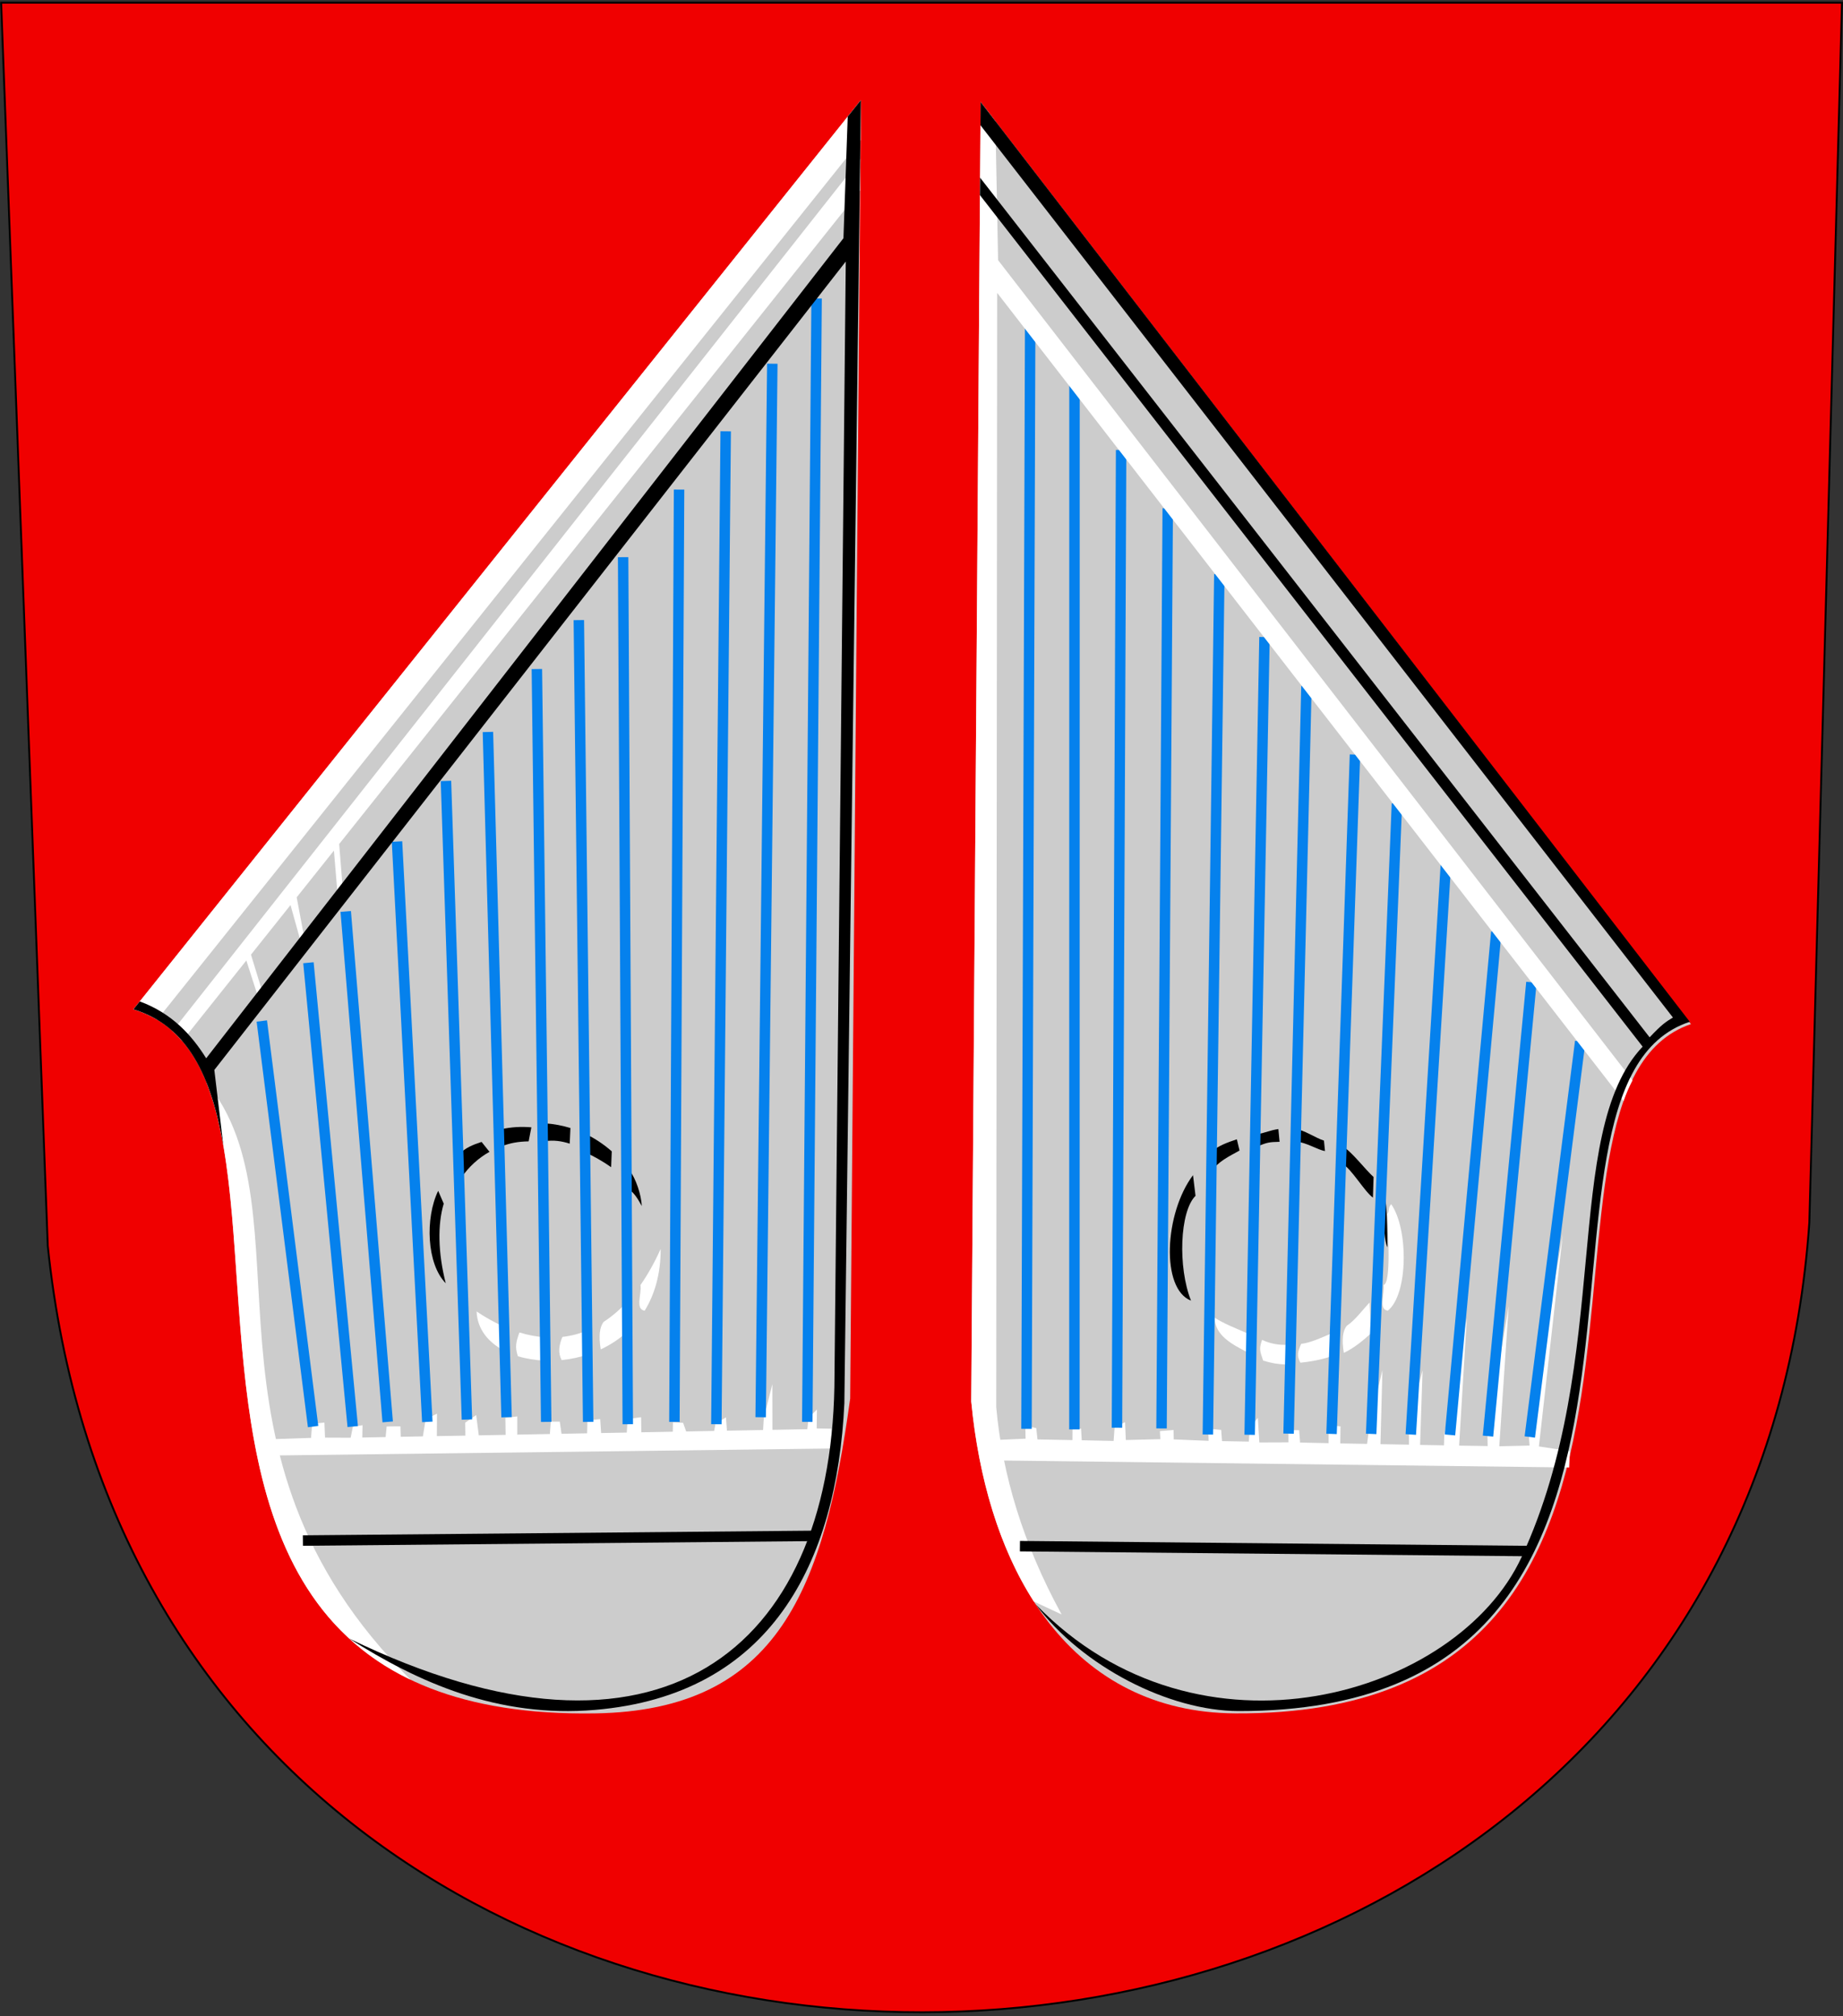 <?xml version="1.0" encoding="UTF-8"?>
<!-- Creator: CorelDRAW -->
<svg xmlns="http://www.w3.org/2000/svg" xmlns:xlink="http://www.w3.org/1999/xlink" xmlns:svg="http://www.w3.org/2000/svg" xml:space="preserve" width="500px" height="547px" shape-rendering="geometricPrecision" text-rendering="geometricPrecision" image-rendering="optimizeQuality" fill-rule="evenodd" clip-rule="evenodd" viewBox="0 0 500 547" version="1.0">
 <rect x="0" y="0" width="500" height="547" fill="#333333" stroke="none"/>
 <g id="Layer_x0020_1">
  <path id="path1937" fill="#F00000" stroke="black" stroke-width="0.51" d="M0.31 0.729l499.412 -0 -8.857 331.048c-19.387,278.398 -448.656,290.6 -477.905,6.249l-12.65 -337.297z"></path>
  <path fill="#CCCCCC" d="M36.198 273.861l197.356 -246.695 -2.902 352.309c-7.068,51.169 -19.18,84.632 -69.209,85.417 -145.544,2.284 -64.942,-172.898 -125.245,-191.031z"></path>
  <path fill="#CCCCCC" d="M458.749 277.873l-192.71 -250.201 -2.547 352.605c4.66,47.959 28.002,84.369 71.617,84.614 139.03,0.781 70.213,-168.886 123.64,-187.018z"></path>
  <path fill="white" d="M173.765 348.659c1.986,-2.847 3.819,-6.116 5.474,-9.803 0.011,6.814 -1.636,12.368 -4.338,16.774 -2.682,-0.385 -0.757,-4.647 -1.136,-6.971zm-3.424 12.537c-2.21,2.055 -4.712,3.692 -7.364,4.936 -0.59,-3.602 -0.321,-6.095 0.809,-7.481 2.154,-1.401 4.211,-3.146 6.154,-5.232l0.4 7.777zm-10.604 6.241c-2.416,0.821 -4.903,1.349 -7.366,1.597 -1.037,-1.959 -0.722,-4.086 0.208,-6.29 2.466,-0.28 4.858,-0.919 7.158,-1.913l-0.001 6.606zm-12.021 1.739c-2.542,-0.104 -4.986,-0.508 -7.217,-1.191 -0.875,-2.61 -0.46,-3.928 0.416,-6.446 2.387,0.731 4.735,1.168 7.03,1.314l-0.229 6.323zm-11.1 -9.253c-2.409,-1.071 -4.851,-2.432 -7.314,-4.084 0.177,4.772 3.149,8.416 7.563,10.684l-0.249 -6.6z"></path>
  <polygon fill="white" points="73.637,394.924 225.347,393.028 225.663,387.655 221.562,387.574 221.632,382.438 219.355,384.702 219.028,387.779 209.55,387.957 209.533,375.563 207.211,384.829 207.016,388.005 197.215,388.188 196.954,384.559 194.107,386.326 193.746,388.253 186.157,388.401 185.324,386.058 182.577,385.913 182.523,388.466 173.987,388.626 173.934,384.53 170.265,385.026 170.038,388.697 163.087,388.827 162.833,385.054 159.372,385.388 159.283,388.898 152.338,389.028 151.866,385.729 149.425,385.737 149.179,389.087 140.332,389.253 140.333,384.316 137.105,384.705 137.172,389.323 129.894,389.448 129.19,383.951 126.209,386.014 126.266,389.524 118.52,389.661 118.554,383.569 115.476,385.124 114.728,389.731 108.719,389.844 108.641,386.998 104.895,387.041 104.612,389.92 98.293,390.039 98.356,386.702 95.738,387.075 95.133,390.098 88.182,390.07 88.015,385.989 84.684,386.322 84.385,390.14 73.637,390.499 "></polygon>
  <path fill="black" d="M120.927 348.186c-5.194,-5.266 -5.622,-17.696 -2.052,-25.084l1.508 3.48c-1.69,5.675 -1.573,13.301 0.545,21.604m9.725 -38.351c-2.513,0.832 -4.224,1.544 -5.991,3.213l0.524 6.439c2.06,-2.973 4.65,-5.301 7.611,-6.959l-2.145 -2.693m40.011 12.783c1.684,1.503 2.227,2.427 3.456,4.619 -0.162,-3.168 -1.621,-7.442 -3.323,-9.696l-0.133 5.077zm-4.692 -10.221c-2.184,-1.924 -4.511,-3.46 -6.922,-4.636l-0.139 4.965c2.312,1.057 4.62,2.378 6.89,3.966l0.171 -4.295zm-18.143 -2.758c2.39,-0.335 4.462,-0.052 6.735,0.668l0.189 -4.244c-2.263,-0.697 -4.567,-1.111 -6.863,-1.263l-0.062 4.84m-4.406 0.047l0.735 -3.809c-2.769,-0.224 -5.212,-0.118 -8.424,0.544l0.18 4.659c2.596,-0.978 4.574,-1.324 7.508,-1.395"></path>
  <line fill="none" stroke="#0581ED" stroke-width="2.835" x1="221.542" y1="80.98" x2="219.012" y2="385.801"></line>
  <line fill="none" stroke="#0581ED" stroke-width="2.835" x1="206.364" y1="384.536" x2="209.526" y2="98.687"></line>
  <line fill="none" stroke="#0581ED" stroke-width="2.835" x1="194.348" y1="386.434" x2="196.878" y2="117.027"></line>
  <line fill="none" stroke="#0581ED" stroke-width="2.835" x1="182.965" y1="385.801" x2="184.229" y2="132.837"></line>
  <line fill="none" stroke="#0581ED" stroke-width="2.835" x1="170.316" y1="386.434" x2="169.052" y2="151.177"></line>
  <path fill="white" d="M60.686 311.366c-1.121,-6.548 -2.614,-12.542 -4.72,-17.762 29.068,35.354 -7.154,99.939 55.417,162.158 -53.286,-25.512 -42.852,-98.555 -50.697,-144.396m172.665 -259.689l0.07 -8.536 -186.622 236.616c0.929,0.834 1.803,1.733 2.626,2.691l17.405 -21.839 3.533 10.974 0.929 -2.094 -3.202 -10.461 10.727 -13.46 2.943 10.566 0.829 -1.49 -2.097 -11.177 10.098 -12.669 1.149 13.678 1.354 -2.012 -1.074 -13.458 141.332 -177.328zm0.112 -13.59l0.09 -10.922 -197.356 246.695c2.356,0.708 4.496,1.657 6.443,2.824l190.822 -238.597z"></path>
  <line fill="none" stroke="#0581ED" stroke-width="2.835" x1="159.565" y1="385.801" x2="157.036" y2="168.252"></line>
  <line fill="none" stroke="#0581ED" stroke-width="2.835" x1="148.182" y1="385.801" x2="145.652" y2="181.533"></line>
  <line fill="none" stroke="#0581ED" stroke-width="2.835" x1="137.431" y1="384.536" x2="132.372" y2="198.608"></line>
  <line fill="none" stroke="#0581ED" stroke-width="2.835" x1="107.708" y1="228.331" x2="115.929" y2="385.801"></line>
  <line fill="none" stroke="#0581ED" stroke-width="2.835" x1="126.68" y1="385.169" x2="120.988" y2="211.888"></line>
  <line fill="none" stroke="#0581ED" stroke-width="2.835" x1="105.178" y1="385.801" x2="93.795" y2="247.303"></line>
  <line fill="none" stroke="#0581ED" stroke-width="2.835" x1="84.941" y1="387.066" x2="71.028" y2="277.027"></line>
  <line fill="none" stroke="#0581ED" stroke-width="2.835" x1="83.676" y1="261.216" x2="95.692" y2="387.066"></line>
  <line fill="none" stroke="black" stroke-width="2.835" x1="82.171" y1="417.997" x2="220.606" y2="416.733"></line>
  <path fill="black" d="M323.117 352.903c-8.239,-3.19 -7.226,-23.695 0.542,-34.046l0.682 5.603c-4.284,4.215 -4.836,19.359 -1.224,28.443zm12.437 -43.776c-2.513,0.832 -5.168,1.78 -6.934,3.449l-0.183 5.496c2.06,-2.973 4.886,-4.24 7.847,-5.898l-0.73 -3.047zm38.36 17.381c1.684,1.503 1.284,9.738 2.513,11.93 -0.162,-3.168 0.147,-14.281 -1.554,-16.536l-0.959 4.606zm-1.272 -7.155c-2.184,-1.924 -6.162,-7.233 -8.573,-8.409l0.097 4.847c2.312,1.057 6.035,7.566 8.305,9.154l0.171 -5.592zm-20.973 -9.598c2.744,0.196 5.798,2.247 7.797,2.554l-0.283 -2.829c-2.263,-0.697 -5.51,-2.998 -7.806,-3.15l0.292 3.425zm-4.524 0.047l-0.326 -3.455c-2.415,0.366 -2.853,0.825 -6.065,1.488l0.534 3.126c2.596,-0.978 2.923,-1.089 5.857,-1.159z"></path>
  <polygon fill="white" points="425.697,398.17 271.436,396.274 271.12,390.669 278.236,390.356 278.166,386.844 281.139,387.484 281.465,390.562 290.944,390.74 290.96,387.852 293.283,387.611 293.477,390.787 302.118,390.971 302.38,387.342 305.227,385.862 305.43,390.72 314.8,390.488 314.686,388.303 318.38,387.999 318.433,390.553 327.898,390.945 327.793,387.638 331.304,387.976 331.531,391.016 338.798,391.146 339.052,387.373 341.25,384.707 341.654,391.375 349.546,391.347 349.545,388.048 352.459,388.056 352.706,391.406 360.447,391.571 360.446,386.635 363.674,387.023 363.607,391.642 370.885,391.767 371.59,386.27 375.044,371.754 374.513,391.843 382.26,391.979 382.225,385.888 385.934,371.812 385.262,392.05 391.744,392.162 391.822,389.317 397.937,357.624 395.852,392.239 403.592,392.357 403.528,389.02 409.304,354.342 406.751,392.416 414.965,392.23 414.659,388.308 423.99,334.8 417.5,392.459 425.929,393.746 "></polygon>
  <path fill="white" d="M375.365 348.659c2.115,-0.495 1.162,-14.709 1.01,-19.238 0.718,-0.905 0.039,-1.568 1.045,-2.711 4.746,6.814 4.624,24.515 -0.919,28.92 -2.682,-0.385 -0.757,-4.647 -1.136,-6.971zm-3.306 13.009c-2.21,2.055 -4.83,4.164 -7.482,5.408 -0.59,-3.602 -0.321,-5.977 0.809,-7.363 2.154,-1.401 4.211,-4.207 6.154,-6.293l0.518 8.248zm-11.312 6.477c-2.416,0.821 -5.493,1.349 -7.955,1.597 -1.037,-1.959 -0.722,-2.907 0.208,-5.111 2.466,-0.28 5.683,-1.744 7.984,-2.739l-0.237 6.252zm-11.785 2.093c-2.542,-0.104 -4.043,-0.39 -6.273,-1.073 -0.875,-2.61 -1.167,-3.103 -0.292,-5.621 2.23,1.045 4.578,1.483 7.03,1.314l-0.465 5.38zm-10.746 -8.546c-2.409,-1.071 -6.267,-2.55 -8.729,-4.202 0.177,4.772 4.446,7.119 8.86,9.387l-0.131 -5.185z"></path>
  <line fill="none" stroke="#0581ED" stroke-width="2.835" x1="279.491" y1="86.05" x2="278.483" y2="387.688"></line>
  <line fill="none" stroke="#0581ED" stroke-width="2.835" x1="291.485" y1="387.838" x2="291.507" y2="103.758"></line>
  <line fill="none" stroke="#0581ED" stroke-width="2.835" x1="303.029" y1="387.377" x2="304.155" y2="122.098"></line>
  <line fill="none" stroke="#0581ED" stroke-width="2.835" x1="315.12" y1="387.57" x2="316.803" y2="137.908"></line>
  <line fill="none" stroke="#0581ED" stroke-width="2.835" x1="327.69" y1="389.23" x2="330.802" y2="155.776"></line>
  <line fill="none" stroke="#0581ED" stroke-width="2.835" x1="339.029" y1="389.305" x2="343.053" y2="172.851"></line>
  <line fill="none" stroke="#0581ED" stroke-width="2.835" x1="349.589" y1="388.987" x2="354.437" y2="186.132"></line>
  <line fill="none" stroke="#0581ED" stroke-width="2.835" x1="361.243" y1="389.061" x2="367.599" y2="204.74"></line>
  <line fill="none" stroke="#0581ED" stroke-width="2.835" x1="392.263" y1="234.463" x2="382.745" y2="389.221"></line>
  <line fill="none" stroke="#0581ED" stroke-width="2.835" x1="371.994" y1="389.062" x2="378.983" y2="218.02"></line>
  <line fill="none" stroke="#0581ED" stroke-width="2.835" x1="393.378" y1="389.339" x2="405.94" y2="252.846"></line>
  <line fill="none" stroke="#0581ED" stroke-width="2.835" x1="415.03" y1="389.896" x2="428.707" y2="282.569"></line>
  <line fill="none" stroke="#0581ED" stroke-width="2.835" x1="415.469" y1="266.523" x2="403.689" y2="389.66"></line>
  <path fill="black" d="M94.721 444.571c18.778,11.943 40.394,21.602 66.722,19.372 47.538,-4.026 65.618,-39.748 67.629,-83.204l4.482 -353.573 -3.567 4.458 -1.163 33.015 -172.887 222.508c-3.796,-6.092 -9.171,-12.184 -18.024,-15.431l-1.716 2.145c14.851,4.465 21.156,18.456 24.398,36.976l-2.446 -20.529 171.306 -219.348 -3.089 305.319c-1.288,71.079 -47.377,109.253 -131.646,68.293z"></path>
  <path fill="white" d="M280.469 434.53c-9.324,-14.499 -14.939,-33.271 -16.977,-54.253l2.547 -352.605 4.006 5.201 0.735 37.72 172.123 222.528c-1.005,1.977 -1.646,3.347 -2.447,5.613l-169.93 -219.272 -0.253 302.327c1.658,18.425 7.296,37.157 17.739,56.259l-7.544 -3.519z"></path>
  <line fill="none" stroke="black" stroke-width="2.835" x1="414.381" y1="420.841" x2="276.705" y2="419.52"></line>
  <path fill="black" d="M280.972 435.303c12.621,16.925 36.263,28.939 55.085,28.956 137.265,0.126 68.514,-169.366 122.376,-187.018l-192.394 -249.569 -0.045 6.309 187.867 242.103c-1.868,1.131 -2.97,1.811 -6.321,5.373l-181.649 -233.254 -0.034 4.741 179.786 231.042c-22.216,23.431 -7.932,84.63 -32.826,138.469 -17.392,37.614 -87.475,58.666 -131.845,12.848z"></path>
 </g>
</svg>
